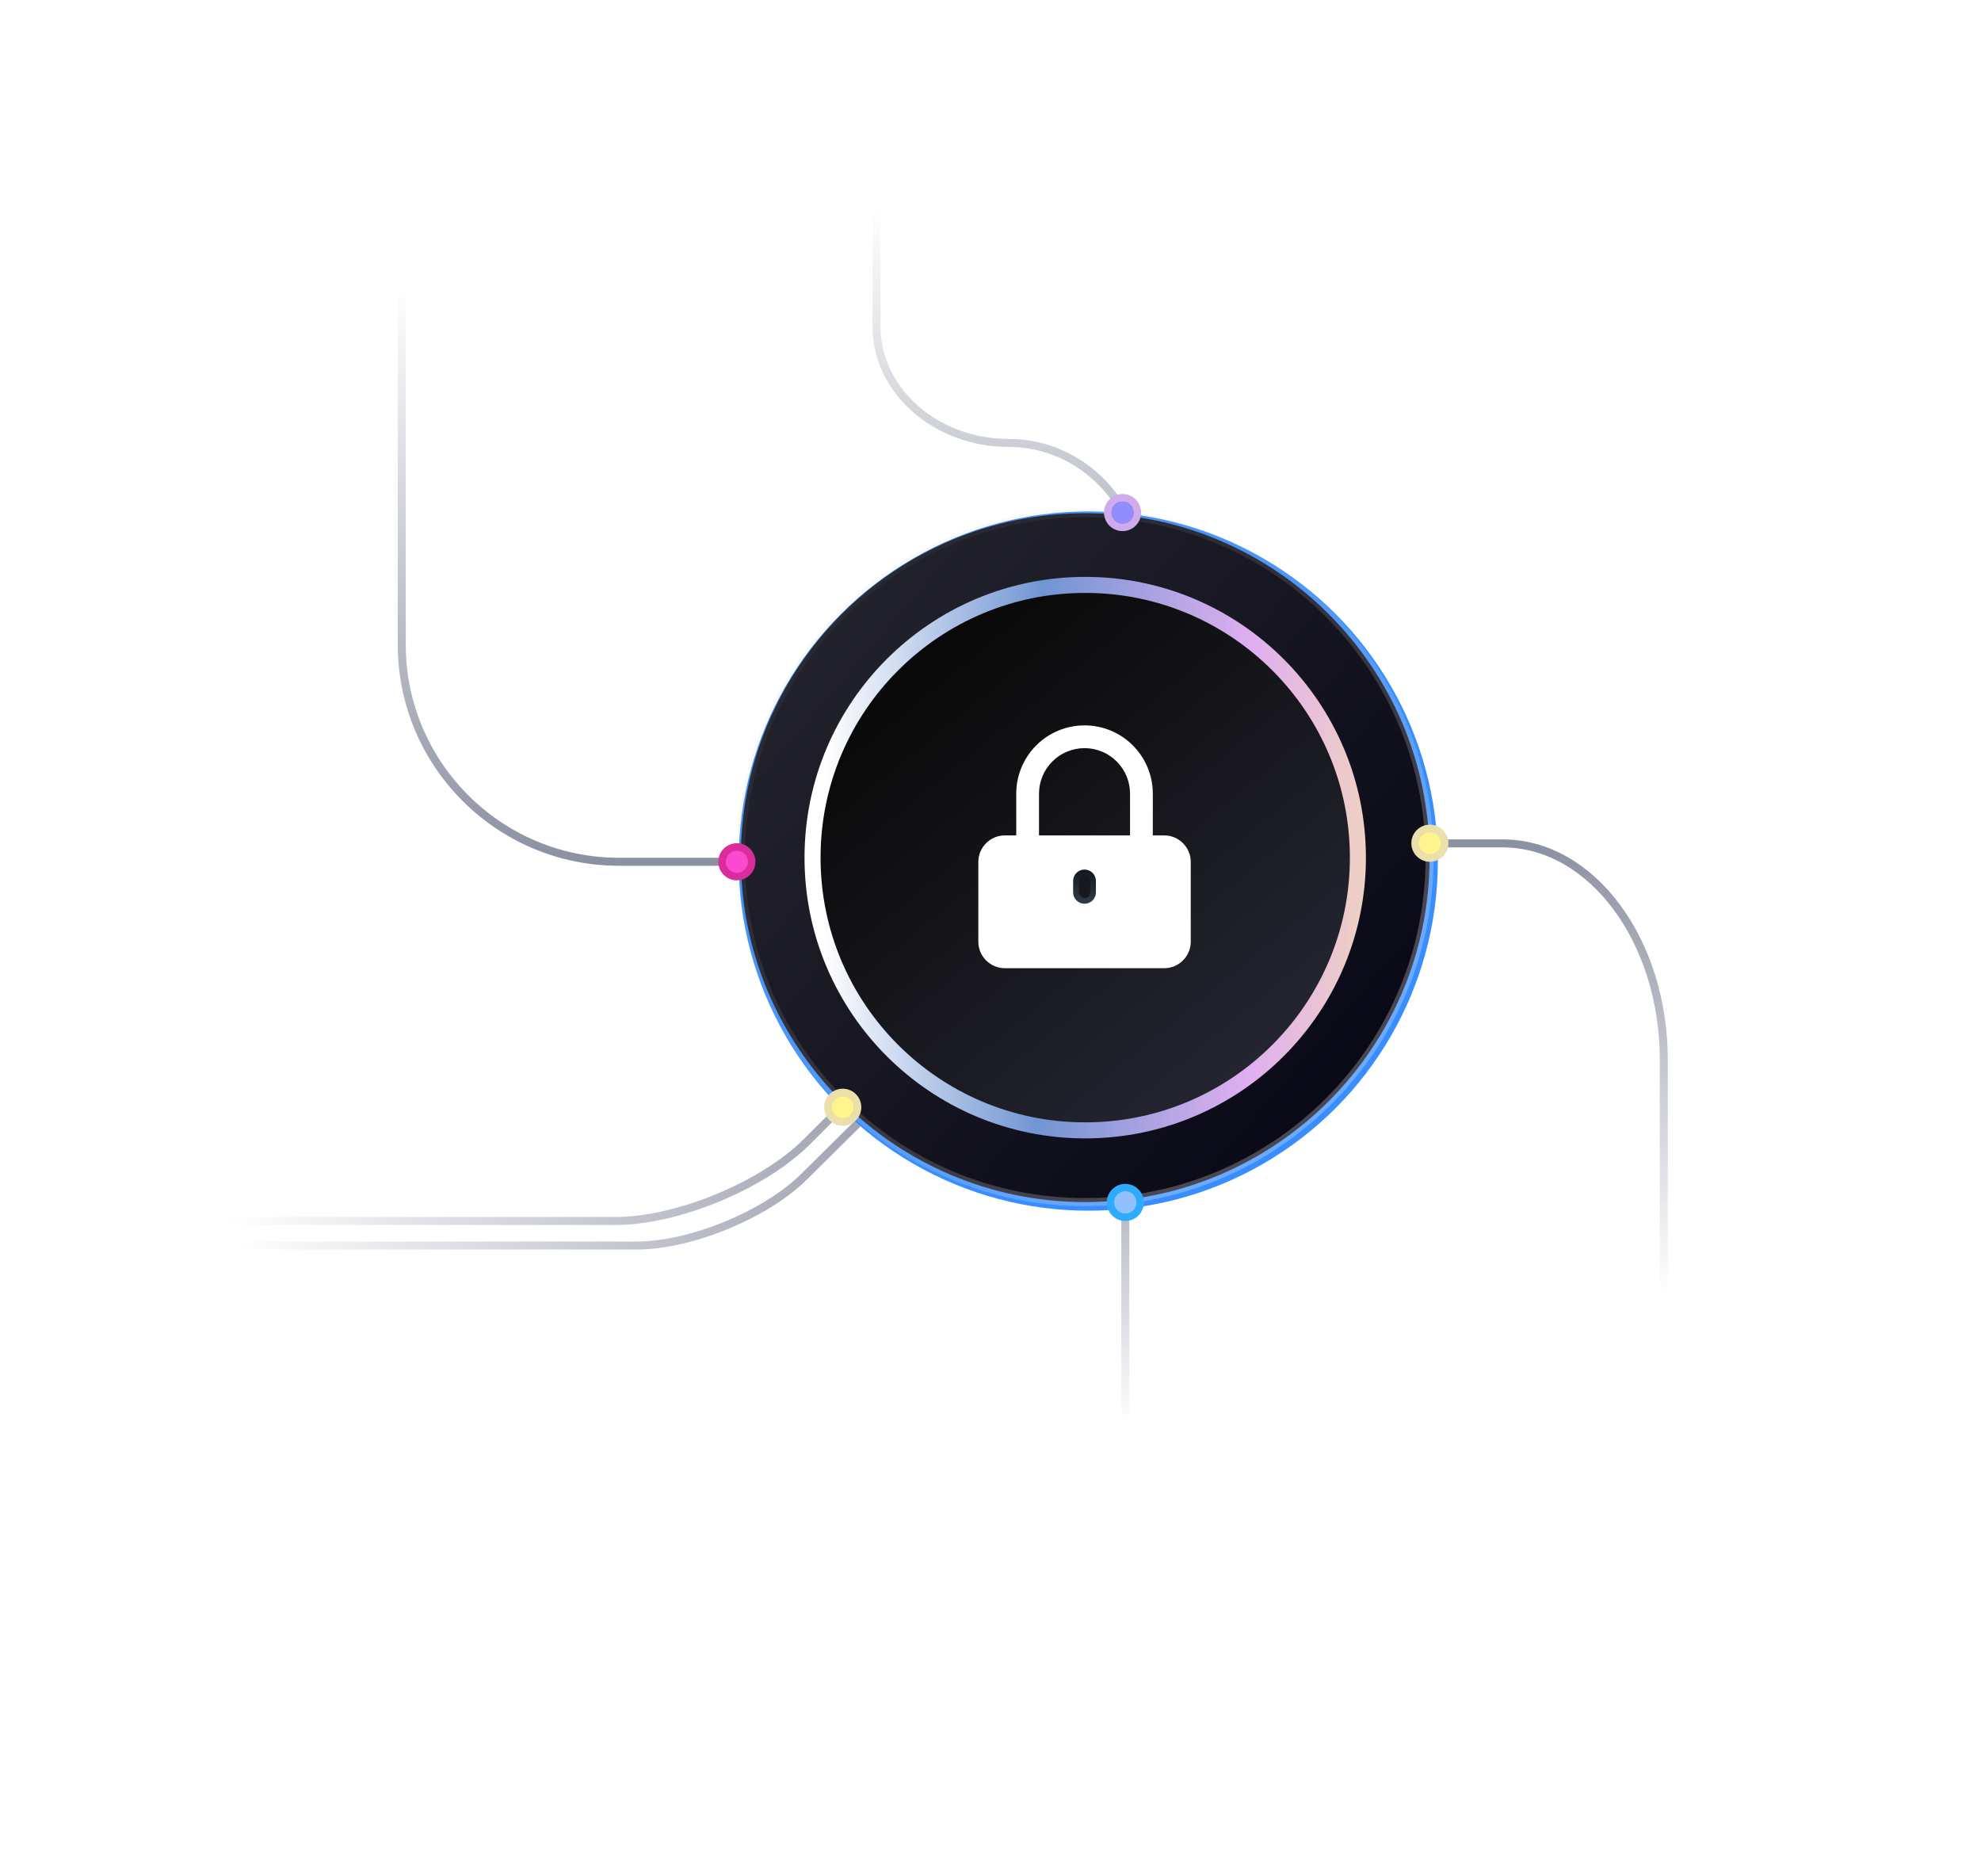 <svg width="395" height="374" viewBox="0 0 395 374" fill="none" xmlns="http://www.w3.org/2000/svg">
<path d="M80.105 57.212V128.477C80.105 152.384 99.516 171.795 123.423 171.795H217.395" stroke="url(#paint0_linear_1001_51197)" stroke-width="1.599"/>
<path d="M237.411 168.134L299.615 168.134C317.352 168.134 331.753 187.482 331.753 211.311L331.753 296.271" stroke="url(#paint1_linear_1001_51197)" stroke-width="1.599"/>
<path d="M224.38 214.761V373.709" stroke="url(#paint2_linear_1001_51197)" stroke-width="1.599"/>
<path d="M174.773 41.841V65.072C174.773 77.893 186.592 88.303 201.148 88.303C215.704 88.303 227.523 100.513 227.523 115.551V148.039" stroke="url(#paint3_linear_1001_51197)" stroke-width="1.599"/>
<path d="M0.106 243.407H122.723C135.063 243.407 152.165 236.323 160.89 227.598L197.831 190.657" stroke="url(#paint4_linear_1001_51197)" stroke-width="1.599"/>
<path d="M1.504 248.297H126.916C137.713 248.297 152.678 242.157 160.312 234.593L199.229 196.04" stroke="url(#paint5_linear_1001_51197)" stroke-width="1.599"/>
<g filter="url(#filter0_f_1001_51197)">
<circle cx="216.996" cy="171.657" r="69.701" fill="#398EFF"/>
</g>
<path d="M147.722 170.975C147.722 133.052 178.464 102.31 216.387 102.31C254.309 102.31 285.052 133.052 285.052 170.975C285.052 208.897 254.309 239.639 216.387 239.639C178.464 239.639 147.722 208.897 147.722 170.975Z" fill="url(#paint6_linear_1001_51197)" stroke="url(#paint7_linear_1001_51197)" stroke-width="1.599"/>
<circle cx="216.386" cy="170.972" r="54.371" fill="url(#paint8_linear_1001_51197)" stroke="url(#paint9_linear_1001_51197)" stroke-width="3.198"/>
<rect x="214.547" y="173.917" width="3.404" height="5.673" rx="1.702" stroke="url(#paint10_linear_1001_51197)" stroke-width="1.135"/>
<path fill-rule="evenodd" clip-rule="evenodd" d="M209.83 151.802C211.533 150.099 213.841 149.143 216.249 149.143C218.656 149.143 220.965 150.099 222.667 151.802C224.369 153.504 225.325 155.813 225.325 158.22V166.54H207.172V158.22C207.172 155.813 208.128 153.504 209.83 151.802ZM202.634 166.54V158.22C202.634 154.609 204.068 151.146 206.621 148.593C209.175 146.039 212.638 144.605 216.249 144.605C219.86 144.605 223.323 146.039 225.876 148.593C228.429 151.146 229.864 154.609 229.864 158.22V166.54H232.135C235.059 166.54 237.43 168.911 237.43 171.835V187.719C237.43 190.643 235.059 193.014 232.135 193.014H200.367C197.442 193.014 195.072 190.643 195.072 187.719V171.835C195.072 168.911 197.442 166.54 200.367 166.54H202.634ZM213.979 175.618C213.979 174.365 214.995 173.349 216.248 173.349C217.502 173.349 218.517 174.365 218.517 175.618V177.887C218.517 179.14 217.502 180.156 216.248 180.156C214.995 180.156 213.979 179.14 213.979 177.887V175.618Z" fill="white"/>
<g filter="url(#filter1_f_1001_51197)">
<circle cx="223.828" cy="102.179" r="3.699" fill="#CEABEB"/>
</g>
<g filter="url(#filter2_f_1001_51197)">
<circle cx="223.828" cy="102.178" r="2.195" fill="#973AE4"/>
</g>
<circle cx="223.828" cy="102.178" r="2.195" fill="#928DFF"/>
<g filter="url(#filter3_f_1001_51197)">
<circle cx="285.111" cy="168.097" r="3.699" fill="#EBE0AB"/>
</g>
<g filter="url(#filter4_f_1001_51197)">
<circle cx="285.112" cy="168.096" r="2.195" fill="#E4D63A"/>
</g>
<circle cx="285.112" cy="168.096" r="2.195" fill="#FFF48D"/>
<g filter="url(#filter5_f_1001_51197)">
<circle cx="168.039" cy="220.733" r="3.699" fill="#EBE0AB"/>
</g>
<g filter="url(#filter6_f_1001_51197)">
<circle cx="168.036" cy="220.733" r="2.195" fill="#E4D63A"/>
</g>
<circle cx="168.036" cy="220.733" r="2.195" fill="#FFF48D"/>
<g filter="url(#filter7_f_1001_51197)">
<circle cx="146.921" cy="171.796" r="3.699" fill="#D92D9D"/>
</g>
<g filter="url(#filter8_f_1001_51197)">
<circle cx="146.922" cy="171.796" r="2.195" fill="#E43AA9"/>
</g>
<circle cx="146.922" cy="171.796" r="2.195" fill="#FD48D0"/>
<g filter="url(#filter9_f_1001_51197)">
<circle cx="224.383" cy="239.708" r="3.699" fill="#2EABFF"/>
</g>
<g filter="url(#filter10_f_1001_51197)">
<circle cx="224.383" cy="239.708" r="2.195" fill="#91C0FF"/>
</g>
<circle cx="224.383" cy="239.708" r="2.195" fill="#91C0FF"/>
<defs>
<filter id="filter0_f_1001_51197" x="45.912" y="0.574" width="342.167" height="342.167" filterUnits="userSpaceOnUse" color-interpolation-filters="sRGB">
<feFlood flood-opacity="0" result="BackgroundImageFix"/>
<feBlend mode="normal" in="SourceGraphic" in2="BackgroundImageFix" result="shape"/>
<feGaussianBlur stdDeviation="50.691" result="effect1_foregroundBlur_1001_51197"/>
</filter>
<filter id="filter1_f_1001_51197" x="210.535" y="88.886" width="26.586" height="26.586" filterUnits="userSpaceOnUse" color-interpolation-filters="sRGB">
<feFlood flood-opacity="0" result="BackgroundImageFix"/>
<feBlend mode="normal" in="SourceGraphic" in2="BackgroundImageFix" result="shape"/>
<feGaussianBlur stdDeviation="4.797" result="effect1_foregroundBlur_1001_51197"/>
</filter>
<filter id="filter2_f_1001_51197" x="217.54" y="95.89" width="12.576" height="12.576" filterUnits="userSpaceOnUse" color-interpolation-filters="sRGB">
<feFlood flood-opacity="0" result="BackgroundImageFix"/>
<feBlend mode="normal" in="SourceGraphic" in2="BackgroundImageFix" result="shape"/>
<feGaussianBlur stdDeviation="2.047" result="effect1_foregroundBlur_1001_51197"/>
</filter>
<filter id="filter3_f_1001_51197" x="271.818" y="154.804" width="26.586" height="26.586" filterUnits="userSpaceOnUse" color-interpolation-filters="sRGB">
<feFlood flood-opacity="0" result="BackgroundImageFix"/>
<feBlend mode="normal" in="SourceGraphic" in2="BackgroundImageFix" result="shape"/>
<feGaussianBlur stdDeviation="4.797" result="effect1_foregroundBlur_1001_51197"/>
</filter>
<filter id="filter4_f_1001_51197" x="278.823" y="161.808" width="12.576" height="12.576" filterUnits="userSpaceOnUse" color-interpolation-filters="sRGB">
<feFlood flood-opacity="0" result="BackgroundImageFix"/>
<feBlend mode="normal" in="SourceGraphic" in2="BackgroundImageFix" result="shape"/>
<feGaussianBlur stdDeviation="2.047" result="effect1_foregroundBlur_1001_51197"/>
</filter>
<filter id="filter5_f_1001_51197" x="154.746" y="207.44" width="26.586" height="26.586" filterUnits="userSpaceOnUse" color-interpolation-filters="sRGB">
<feFlood flood-opacity="0" result="BackgroundImageFix"/>
<feBlend mode="normal" in="SourceGraphic" in2="BackgroundImageFix" result="shape"/>
<feGaussianBlur stdDeviation="4.797" result="effect1_foregroundBlur_1001_51197"/>
</filter>
<filter id="filter6_f_1001_51197" x="161.748" y="214.445" width="12.576" height="12.576" filterUnits="userSpaceOnUse" color-interpolation-filters="sRGB">
<feFlood flood-opacity="0" result="BackgroundImageFix"/>
<feBlend mode="normal" in="SourceGraphic" in2="BackgroundImageFix" result="shape"/>
<feGaussianBlur stdDeviation="2.047" result="effect1_foregroundBlur_1001_51197"/>
</filter>
<filter id="filter7_f_1001_51197" x="133.629" y="158.503" width="26.586" height="26.586" filterUnits="userSpaceOnUse" color-interpolation-filters="sRGB">
<feFlood flood-opacity="0" result="BackgroundImageFix"/>
<feBlend mode="normal" in="SourceGraphic" in2="BackgroundImageFix" result="shape"/>
<feGaussianBlur stdDeviation="4.797" result="effect1_foregroundBlur_1001_51197"/>
</filter>
<filter id="filter8_f_1001_51197" x="140.634" y="165.508" width="12.576" height="12.576" filterUnits="userSpaceOnUse" color-interpolation-filters="sRGB">
<feFlood flood-opacity="0" result="BackgroundImageFix"/>
<feBlend mode="normal" in="SourceGraphic" in2="BackgroundImageFix" result="shape"/>
<feGaussianBlur stdDeviation="2.047" result="effect1_foregroundBlur_1001_51197"/>
</filter>
<filter id="filter9_f_1001_51197" x="211.09" y="226.415" width="26.586" height="26.586" filterUnits="userSpaceOnUse" color-interpolation-filters="sRGB">
<feFlood flood-opacity="0" result="BackgroundImageFix"/>
<feBlend mode="normal" in="SourceGraphic" in2="BackgroundImageFix" result="shape"/>
<feGaussianBlur stdDeviation="4.797" result="effect1_foregroundBlur_1001_51197"/>
</filter>
<filter id="filter10_f_1001_51197" x="218.095" y="233.42" width="12.576" height="12.576" filterUnits="userSpaceOnUse" color-interpolation-filters="sRGB">
<feFlood flood-opacity="0" result="BackgroundImageFix"/>
<feBlend mode="normal" in="SourceGraphic" in2="BackgroundImageFix" result="shape"/>
<feGaussianBlur stdDeviation="2.047" result="effect1_foregroundBlur_1001_51197"/>
</filter>
<linearGradient id="paint0_linear_1001_51197" x1="148.75" y1="57.212" x2="148.75" y2="171.795" gradientUnits="userSpaceOnUse">
<stop stop-color="#8C91A2" stop-opacity="0"/>
<stop offset="1" stop-color="#8C91A2"/>
</linearGradient>
<linearGradient id="paint1_linear_1001_51197" x1="284.582" y1="296.271" x2="284.582" y2="168.134" gradientUnits="userSpaceOnUse">
<stop offset="0.3" stop-color="#8C91A2" stop-opacity="0"/>
<stop offset="1" stop-color="#8C91A2"/>
</linearGradient>
<linearGradient id="paint2_linear_1001_51197" x1="223.88" y1="283.848" x2="223.88" y2="214.761" gradientUnits="userSpaceOnUse">
<stop stop-color="#8C91A2" stop-opacity="0"/>
<stop offset="1" stop-color="#8C91A2"/>
</linearGradient>
<linearGradient id="paint3_linear_1001_51197" x1="201.148" y1="41.841" x2="201.148" y2="148.039" gradientUnits="userSpaceOnUse">
<stop stop-color="#8C91A2" stop-opacity="0"/>
<stop offset="1" stop-color="#8C91A2"/>
</linearGradient>
<linearGradient id="paint4_linear_1001_51197" x1="0.106" y1="217.032" x2="197.831" y2="217.032" gradientUnits="userSpaceOnUse">
<stop offset="0.23" stop-color="#8C91A2" stop-opacity="0"/>
<stop offset="1" stop-color="#8C91A2"/>
</linearGradient>
<linearGradient id="paint5_linear_1001_51197" x1="1.504" y1="222.169" x2="199.229" y2="222.169" gradientUnits="userSpaceOnUse">
<stop offset="0.23" stop-color="#8C91A2" stop-opacity="0"/>
<stop offset="1" stop-color="#8C91A2"/>
</linearGradient>
<linearGradient id="paint6_linear_1001_51197" x1="267.271" y1="216.061" x2="163.645" y2="127.301" gradientUnits="userSpaceOnUse">
<stop stop-color="#0A0917"/>
<stop offset="1" stop-color="#22222C"/>
</linearGradient>
<linearGradient id="paint7_linear_1001_51197" x1="254.137" y1="216.16" x2="160.515" y2="122.538" gradientUnits="userSpaceOnUse">
<stop stop-color="white" stop-opacity="0.25"/>
<stop offset="1" stop-color="#999999" stop-opacity="0.05"/>
</linearGradient>
<linearGradient id="paint8_linear_1001_51197" x1="177.489" y1="136.966" x2="243.635" y2="217.867" gradientUnits="userSpaceOnUse">
<stop stop-color="#090909"/>
<stop offset="1" stop-color="#242530"/>
</linearGradient>
<linearGradient id="paint9_linear_1001_51197" x1="164.725" y1="145.912" x2="307.843" y2="147.7" gradientUnits="userSpaceOnUse">
<stop stop-color="white"/>
<stop offset="0.3" stop-color="#7195D3"/>
<stop offset="0.595" stop-color="#E0AFF0"/>
<stop offset="0.926" stop-color="#FFF492"/>
</linearGradient>
<linearGradient id="paint10_linear_1001_51197" x1="216.249" y1="173.35" x2="216.249" y2="180.158" gradientUnits="userSpaceOnUse">
<stop stop-color="#13171D"/>
<stop offset="1" stop-color="#313B49"/>
</linearGradient>
</defs>
</svg>
